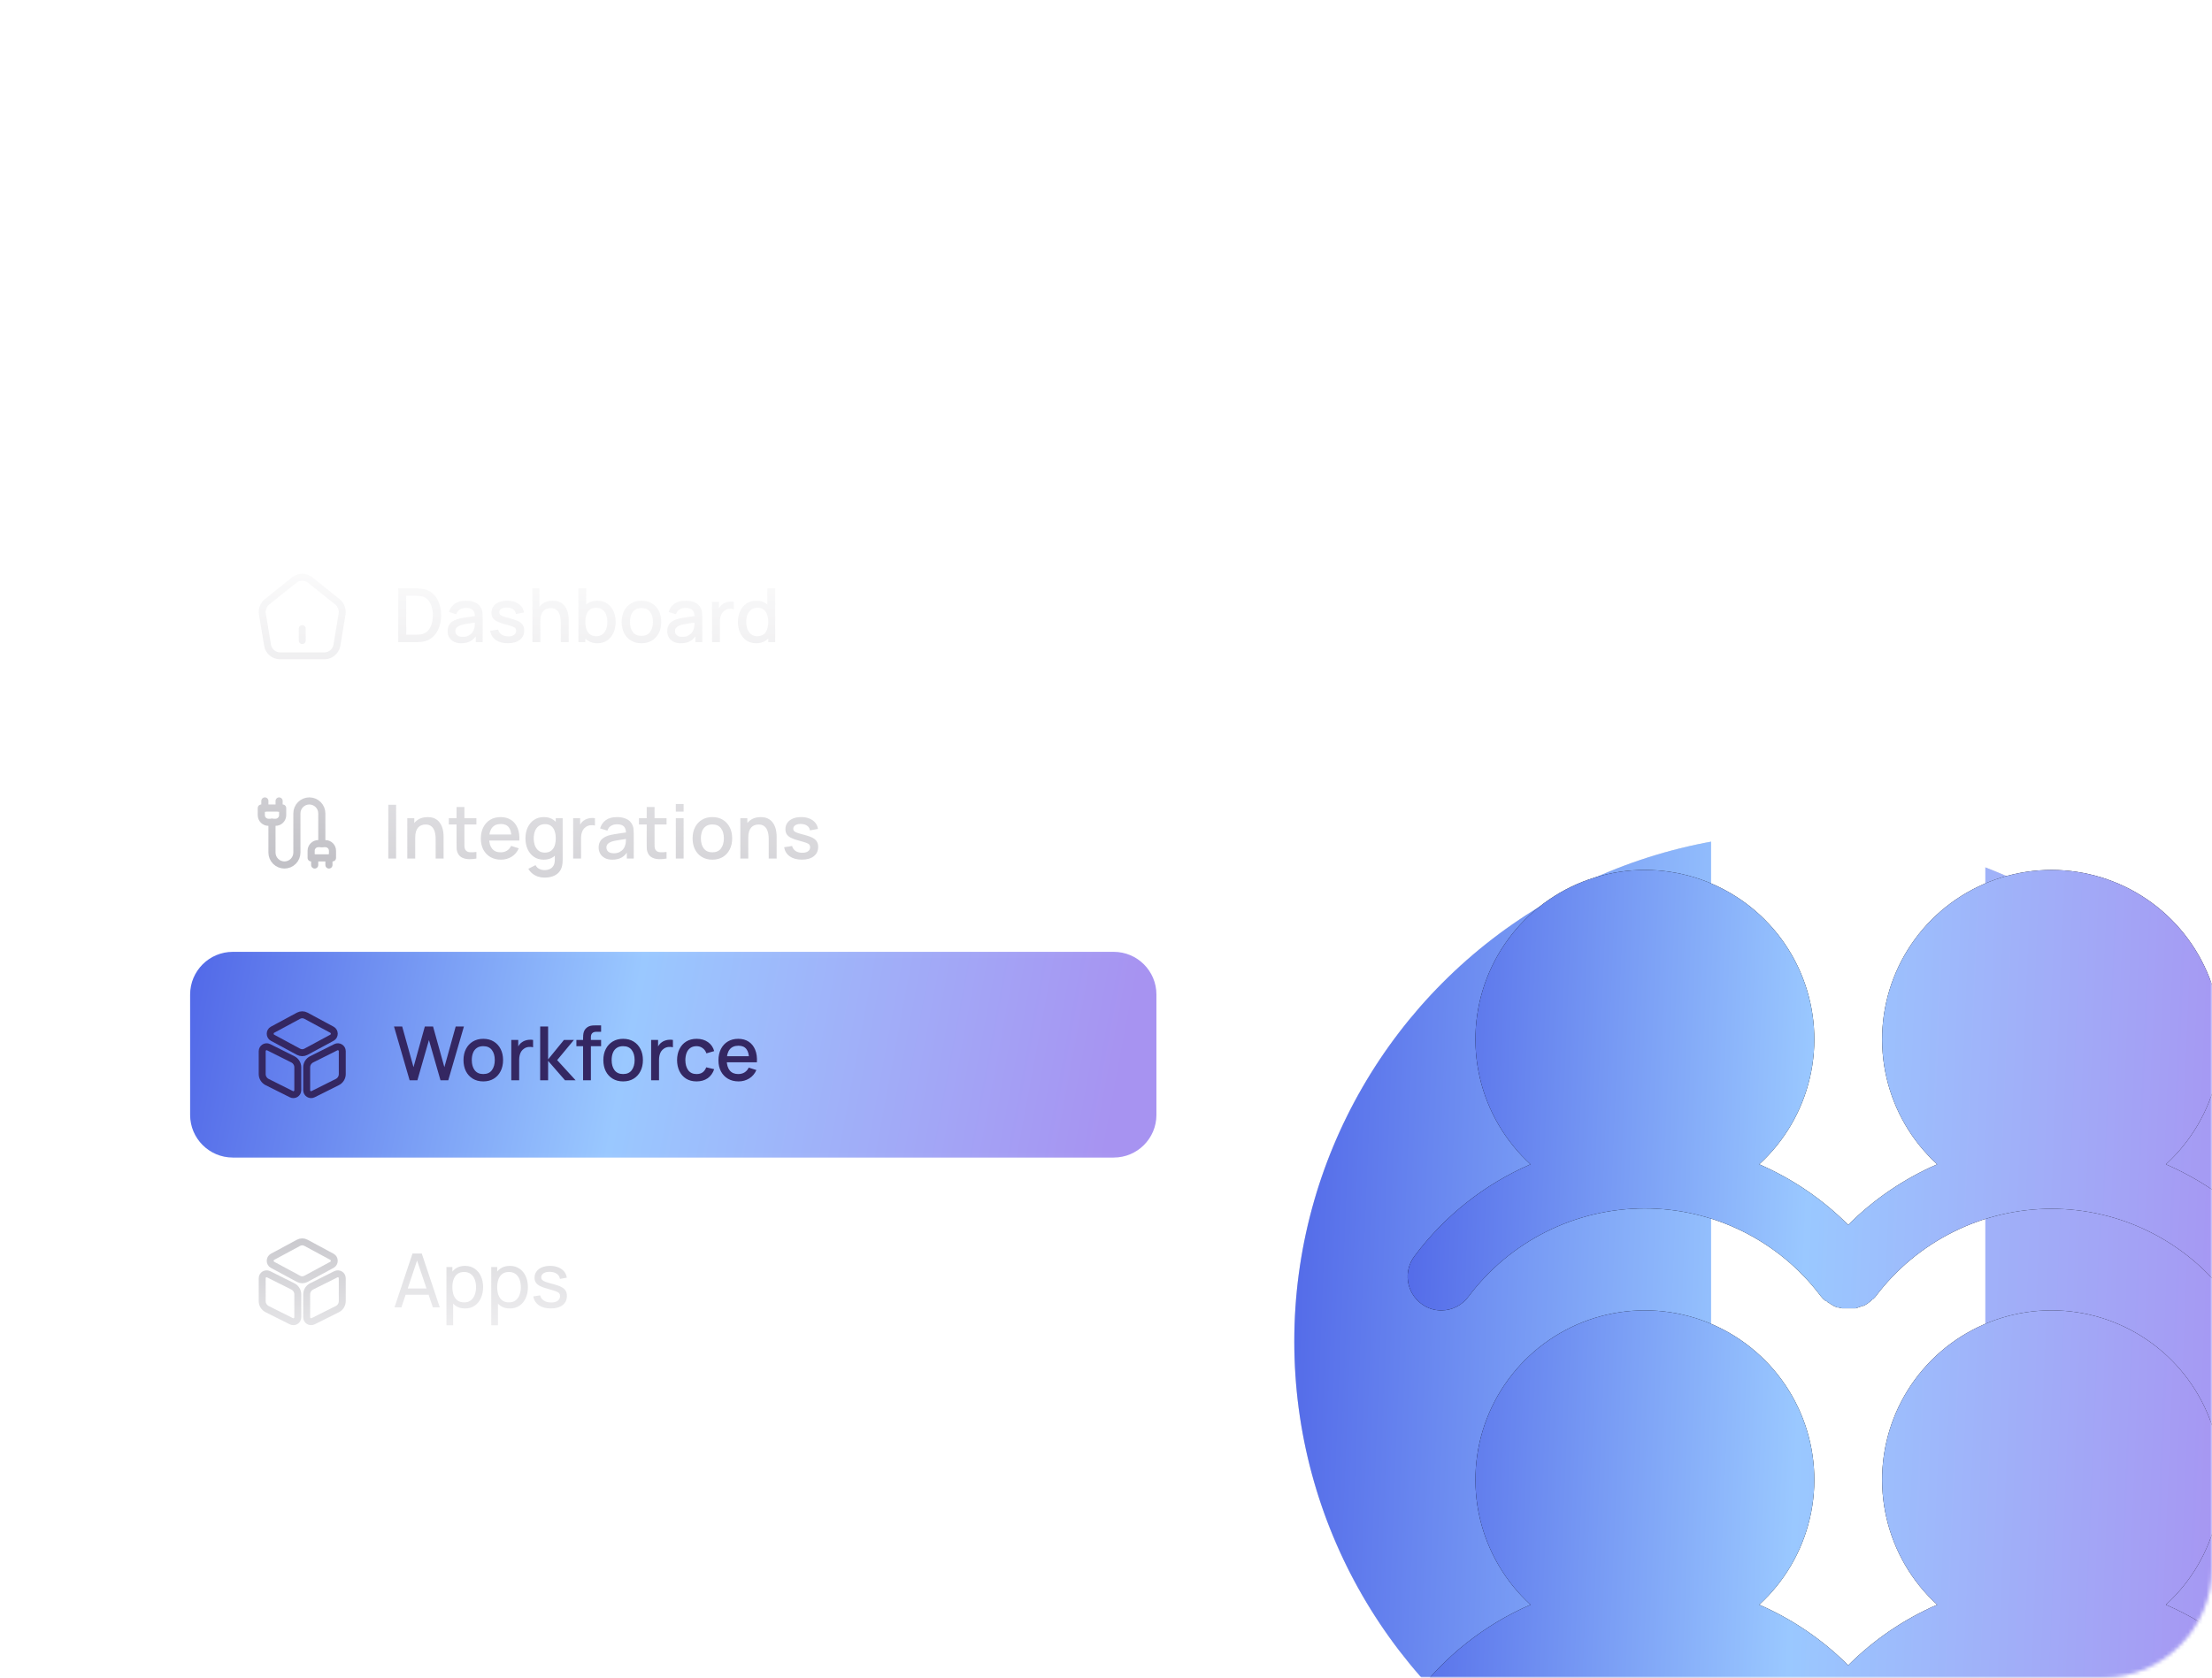 <svg width="605" height="459" viewBox="0 0 605 459" fill="none" xmlns="http://www.w3.org/2000/svg">
<mask id="mask0_1206_2245" style="mask-type:alpha" maskUnits="userSpaceOnUse" x="0" y="0" width="605" height="459">
<rect width="605" height="459" rx="30" fill="#D9D9D9"/>
<rect x="1" y="1" width="603" height="457" rx="29" stroke="#7B5EEA" stroke-opacity="0.14" stroke-width="2"/>
</mask>
<g mask="url(#mask0_1206_2245)">
<g filter="url(#filter0_f_1206_2245)">
<circle cx="493" cy="367" r="139" fill="#D9D9D9"/>
<circle cx="493" cy="367" r="139" fill="url(#paint0_linear_1206_2245)"/>
</g>
<mask id="mask1_1206_2245" style="mask-type:alpha" maskUnits="userSpaceOnUse" x="43" y="153" width="292" height="234">
<rect x="43" y="153" width="292" height="234" fill="url(#paint1_linear_1206_2245)"/>
</mask>
<g mask="url(#mask1_1206_2245)">
<path d="M82.664 175.252V171.967" stroke="#CAC9CE" stroke-width="1.898" stroke-linecap="round" stroke-linejoin="round"/>
<path d="M80.551 158.628L72.962 164.706C72.108 165.385 71.56 166.82 71.746 167.893L73.203 176.611C73.466 178.166 74.955 179.425 76.532 179.425H88.797C90.364 179.425 91.864 178.155 92.127 176.611L93.583 167.893C93.758 166.82 93.211 165.385 92.368 164.706L84.778 158.639C83.607 157.698 81.712 157.698 80.551 158.628Z" stroke="#CAC9CE" stroke-width="1.898" stroke-linecap="round" stroke-linejoin="round"/>
<path d="M108.918 175.682V160.963H113.528C113.664 160.963 113.916 160.966 114.284 160.973C114.659 160.98 115.017 161.007 115.358 161.055C116.509 161.198 117.477 161.61 118.26 162.292C119.051 162.973 119.647 163.839 120.049 164.888C120.451 165.931 120.652 167.075 120.652 168.322C120.652 169.576 120.451 170.728 120.049 171.777C119.647 172.82 119.051 173.682 118.26 174.363C117.477 175.038 116.509 175.447 115.358 175.59C115.017 175.637 114.659 175.665 114.284 175.671C113.916 175.678 113.664 175.682 113.528 175.682H108.918ZM111.106 173.648H113.528C113.76 173.648 114.036 173.641 114.356 173.627C114.676 173.614 114.959 173.586 115.204 173.545C115.954 173.402 116.56 173.079 117.024 172.574C117.494 172.063 117.838 171.436 118.056 170.694C118.274 169.951 118.383 169.16 118.383 168.322C118.383 167.457 118.271 166.656 118.046 165.92C117.821 165.178 117.473 164.558 117.003 164.06C116.54 163.556 115.94 163.236 115.204 163.099C114.959 163.052 114.673 163.024 114.346 163.018C114.025 163.004 113.753 162.997 113.528 162.997H111.106V173.648ZM126.15 175.988C125.332 175.988 124.647 175.838 124.095 175.539C123.543 175.232 123.124 174.83 122.838 174.332C122.559 173.828 122.419 173.276 122.419 172.677C122.419 172.118 122.518 171.627 122.716 171.205C122.913 170.782 123.206 170.425 123.595 170.132C123.983 169.832 124.46 169.59 125.026 169.406C125.516 169.263 126.071 169.137 126.692 169.028C127.312 168.919 127.962 168.816 128.644 168.721C129.332 168.626 130.013 168.53 130.688 168.435L129.911 168.864C129.925 167.999 129.741 167.358 129.359 166.942C128.985 166.52 128.337 166.309 127.417 166.309C126.838 166.309 126.307 166.445 125.823 166.718C125.339 166.983 125.002 167.426 124.811 168.046L122.818 167.433C123.09 166.486 123.608 165.733 124.371 165.174C125.141 164.615 126.163 164.336 127.438 164.336C128.426 164.336 129.284 164.506 130.013 164.847C130.749 165.181 131.288 165.713 131.628 166.442C131.806 166.803 131.915 167.184 131.956 167.586C131.996 167.988 132.017 168.421 132.017 168.885V175.682H130.126V173.157L130.494 173.484C130.037 174.329 129.455 174.959 128.746 175.375C128.044 175.784 127.179 175.988 126.15 175.988ZM126.528 174.24C127.134 174.24 127.656 174.135 128.092 173.924C128.528 173.706 128.879 173.43 129.145 173.096C129.41 172.762 129.584 172.414 129.666 172.053C129.782 171.726 129.847 171.358 129.86 170.949C129.881 170.54 129.891 170.213 129.891 169.968L130.586 170.223C129.911 170.326 129.298 170.418 128.746 170.499C128.194 170.581 127.693 170.663 127.244 170.745C126.801 170.82 126.405 170.912 126.058 171.021C125.765 171.123 125.503 171.246 125.271 171.389C125.046 171.532 124.865 171.706 124.729 171.91C124.6 172.114 124.535 172.363 124.535 172.656C124.535 172.942 124.606 173.208 124.75 173.453C124.893 173.692 125.111 173.883 125.404 174.026C125.697 174.169 126.071 174.24 126.528 174.24ZM138.892 175.978C137.55 175.978 136.456 175.682 135.611 175.089C134.766 174.496 134.249 173.661 134.058 172.585L136.245 172.247C136.381 172.82 136.695 173.273 137.185 173.607C137.683 173.934 138.3 174.097 139.035 174.097C139.703 174.097 140.225 173.961 140.599 173.688C140.981 173.416 141.172 173.041 141.172 172.564C141.172 172.285 141.104 172.06 140.967 171.89C140.838 171.712 140.562 171.545 140.139 171.389C139.717 171.232 139.073 171.038 138.208 170.806C137.26 170.561 136.507 170.298 135.949 170.019C135.397 169.733 135.001 169.402 134.763 169.028C134.531 168.646 134.415 168.186 134.415 167.648C134.415 166.98 134.593 166.397 134.947 165.9C135.301 165.402 135.799 165.017 136.439 164.745C137.087 164.472 137.843 164.336 138.708 164.336C139.553 164.336 140.306 164.469 140.967 164.735C141.628 165 142.163 165.379 142.572 165.869C142.981 166.353 143.226 166.922 143.308 167.576L141.121 167.975C141.046 167.443 140.797 167.024 140.374 166.718C139.952 166.411 139.403 166.244 138.729 166.217C138.081 166.19 137.557 166.299 137.155 166.544C136.753 166.782 136.552 167.113 136.552 167.535C136.552 167.781 136.627 167.988 136.777 168.159C136.933 168.329 137.233 168.493 137.676 168.649C138.119 168.806 138.773 168.994 139.639 169.212C140.565 169.45 141.301 169.716 141.846 170.009C142.391 170.295 142.78 170.639 143.012 171.041C143.25 171.436 143.369 171.917 143.369 172.482C143.369 173.573 142.971 174.428 142.173 175.048C141.383 175.668 140.289 175.978 138.892 175.978ZM153.379 175.682V170.254C153.379 169.825 153.341 169.385 153.266 168.936C153.198 168.479 153.062 168.057 152.857 167.668C152.66 167.28 152.377 166.966 152.009 166.728C151.648 166.489 151.174 166.37 150.588 166.37C150.207 166.37 149.845 166.435 149.505 166.564C149.164 166.687 148.864 166.888 148.605 167.167C148.353 167.447 148.152 167.815 148.002 168.271C147.859 168.728 147.788 169.283 147.788 169.937L146.459 169.436C146.459 168.435 146.646 167.552 147.021 166.789C147.396 166.019 147.934 165.42 148.636 164.99C149.338 164.561 150.186 164.346 151.181 164.346C151.944 164.346 152.585 164.469 153.103 164.714C153.62 164.96 154.04 165.283 154.36 165.685C154.687 166.08 154.936 166.513 155.106 166.983C155.276 167.454 155.392 167.913 155.454 168.363C155.515 168.813 155.545 169.208 155.545 169.549V175.682H153.379ZM145.621 175.682V160.963H147.532V168.905H147.788V175.682H145.621ZM163.39 175.988C162.334 175.988 161.448 175.733 160.732 175.222C160.017 174.704 159.475 174.005 159.107 173.126C158.739 172.247 158.555 171.256 158.555 170.152C158.555 169.048 158.736 168.057 159.097 167.178C159.465 166.299 160.003 165.607 160.712 165.103C161.428 164.592 162.307 164.336 163.349 164.336C164.385 164.336 165.278 164.592 166.027 165.103C166.783 165.607 167.366 166.299 167.775 167.178C168.184 168.05 168.388 169.041 168.388 170.152C168.388 171.256 168.184 172.251 167.775 173.137C167.373 174.016 166.797 174.711 166.048 175.222C165.305 175.733 164.419 175.988 163.39 175.988ZM158.198 175.682V160.963H160.344V167.74H160.099V175.682H158.198ZM163.094 174.056C163.775 174.056 164.337 173.883 164.78 173.535C165.23 173.188 165.564 172.721 165.782 172.135C166.007 171.542 166.119 170.881 166.119 170.152C166.119 169.43 166.007 168.775 165.782 168.189C165.564 167.603 165.226 167.137 164.77 166.789C164.313 166.442 163.731 166.268 163.022 166.268C162.354 166.268 161.802 166.431 161.366 166.758C160.937 167.086 160.617 167.542 160.405 168.128C160.201 168.714 160.099 169.389 160.099 170.152C160.099 170.915 160.201 171.59 160.405 172.176C160.61 172.762 160.933 173.222 161.376 173.556C161.819 173.89 162.392 174.056 163.094 174.056ZM175.439 175.988C174.335 175.988 173.377 175.74 172.567 175.242C171.756 174.745 171.129 174.06 170.686 173.188C170.25 172.309 170.032 171.297 170.032 170.152C170.032 169 170.257 167.988 170.706 167.116C171.156 166.237 171.786 165.556 172.597 165.072C173.408 164.581 174.355 164.336 175.439 164.336C176.543 164.336 177.5 164.585 178.311 165.082C179.122 165.58 179.749 166.264 180.192 167.137C180.635 168.009 180.856 169.014 180.856 170.152C180.856 171.304 180.631 172.319 180.181 173.198C179.738 174.07 179.112 174.755 178.301 175.252C177.49 175.743 176.536 175.988 175.439 175.988ZM175.439 173.975C176.495 173.975 177.282 173.62 177.8 172.912C178.325 172.196 178.587 171.276 178.587 170.152C178.587 169 178.321 168.08 177.79 167.392C177.265 166.697 176.481 166.35 175.439 166.35C174.723 166.35 174.134 166.513 173.67 166.84C173.207 167.161 172.863 167.607 172.638 168.179C172.413 168.745 172.301 169.402 172.301 170.152C172.301 171.31 172.567 172.237 173.098 172.932C173.63 173.627 174.41 173.975 175.439 173.975ZM186.22 175.988C185.402 175.988 184.717 175.838 184.165 175.539C183.613 175.232 183.194 174.83 182.908 174.332C182.629 173.828 182.489 173.276 182.489 172.677C182.489 172.118 182.588 171.627 182.785 171.205C182.983 170.782 183.276 170.425 183.664 170.132C184.053 169.832 184.53 169.59 185.095 169.406C185.586 169.263 186.141 169.137 186.761 169.028C187.381 168.919 188.032 168.816 188.714 168.721C189.402 168.626 190.083 168.53 190.758 168.435L189.981 168.864C189.995 167.999 189.811 167.358 189.429 166.942C189.054 166.52 188.407 166.309 187.487 166.309C186.908 166.309 186.376 166.445 185.893 166.718C185.409 166.983 185.071 167.426 184.881 168.046L182.887 167.433C183.16 166.486 183.678 165.733 184.441 165.174C185.211 164.615 186.233 164.336 187.507 164.336C188.496 164.336 189.354 164.506 190.083 164.847C190.819 165.181 191.357 165.713 191.698 166.442C191.875 166.803 191.984 167.184 192.025 167.586C192.066 167.988 192.087 168.421 192.087 168.885V175.682H190.196V173.157L190.564 173.484C190.107 174.329 189.524 174.959 188.816 175.375C188.114 175.784 187.249 175.988 186.22 175.988ZM186.598 174.24C187.204 174.24 187.726 174.135 188.162 173.924C188.598 173.706 188.949 173.43 189.214 173.096C189.48 172.762 189.654 172.414 189.736 172.053C189.852 171.726 189.916 171.358 189.93 170.949C189.95 170.54 189.961 170.213 189.961 169.968L190.656 170.223C189.981 170.326 189.368 170.418 188.816 170.499C188.264 170.581 187.763 170.663 187.313 170.745C186.87 170.82 186.475 170.912 186.128 171.021C185.835 171.123 185.572 171.246 185.341 171.389C185.116 171.532 184.935 171.706 184.799 171.91C184.669 172.114 184.605 172.363 184.605 172.656C184.605 172.942 184.676 173.208 184.819 173.453C184.962 173.692 185.18 173.883 185.473 174.026C185.766 174.169 186.141 174.24 186.598 174.24ZM194.741 175.682V164.643H196.642V167.321L196.376 166.973C196.512 166.619 196.69 166.295 196.908 166.002C197.126 165.702 197.378 165.457 197.664 165.266C197.943 165.062 198.253 164.905 198.594 164.796C198.942 164.68 199.296 164.612 199.657 164.592C200.018 164.564 200.366 164.581 200.7 164.643V166.646C200.339 166.551 199.937 166.523 199.494 166.564C199.058 166.605 198.655 166.745 198.288 166.983C197.94 167.208 197.664 167.481 197.46 167.801C197.262 168.121 197.119 168.479 197.03 168.874C196.942 169.263 196.897 169.675 196.897 170.111V175.682H194.741ZM206.832 175.988C205.803 175.988 204.913 175.733 204.164 175.222C203.421 174.711 202.845 174.016 202.436 173.137C202.034 172.251 201.833 171.256 201.833 170.152C201.833 169.041 202.038 168.05 202.447 167.178C202.855 166.299 203.435 165.607 204.184 165.103C204.941 164.592 205.837 164.336 206.872 164.336C207.915 164.336 208.791 164.592 209.499 165.103C210.215 165.607 210.753 166.299 211.114 167.178C211.482 168.057 211.666 169.048 211.666 170.152C211.666 171.256 211.482 172.247 211.114 173.126C210.746 174.005 210.205 174.704 209.489 175.222C208.774 175.733 207.888 175.988 206.832 175.988ZM207.128 174.056C207.83 174.056 208.402 173.89 208.845 173.556C209.288 173.222 209.612 172.762 209.816 172.176C210.021 171.59 210.123 170.915 210.123 170.152C210.123 169.389 210.017 168.714 209.806 168.128C209.601 167.542 209.281 167.086 208.845 166.758C208.416 166.431 207.867 166.268 207.199 166.268C206.491 166.268 205.908 166.442 205.452 166.789C204.995 167.137 204.654 167.603 204.43 168.189C204.211 168.775 204.102 169.43 204.102 170.152C204.102 170.881 204.211 171.542 204.43 172.135C204.654 172.721 204.988 173.188 205.431 173.535C205.881 173.883 206.447 174.056 207.128 174.056ZM210.123 175.682V167.74H209.877V160.963H212.024V175.682H210.123Z" fill="#CAC9CE"/>
<path d="M73.416 224.963C72.899 224.963 72.404 224.758 72.039 224.393C71.674 224.028 71.469 223.533 71.469 223.016V221.069H77.309V223.016C77.309 223.533 77.104 224.028 76.739 224.393C76.374 224.758 75.879 224.963 75.363 224.963H73.416Z" stroke="#B0AFB6" stroke-width="1.947" stroke-linecap="round" stroke-linejoin="round"/>
<path d="M72.442 221.07V219.123" stroke="#B0AFB6" stroke-width="1.947" stroke-linecap="round" stroke-linejoin="round"/>
<path d="M76.337 221.07V219.123" stroke="#B0AFB6" stroke-width="1.947" stroke-linecap="round" stroke-linejoin="round"/>
<path d="M88.017 230.804V222.53C88.017 221.627 87.658 220.76 87.019 220.121C86.38 219.482 85.513 219.123 84.61 219.123C83.706 219.123 82.84 219.482 82.201 220.121C81.562 220.76 81.203 221.627 81.203 222.53V233.238C81.203 234.142 80.844 235.008 80.205 235.647C79.566 236.286 78.699 236.645 77.796 236.645C76.892 236.645 76.025 236.286 75.387 235.647C74.748 235.008 74.389 234.142 74.389 233.238V224.964" stroke="#B0AFB6" stroke-width="1.947" stroke-linecap="round" stroke-linejoin="round"/>
<path d="M86.07 236.646V234.699" stroke="#B0AFB6" stroke-width="1.947" stroke-linecap="round" stroke-linejoin="round"/>
<path d="M89.965 236.646V234.699" stroke="#B0AFB6" stroke-width="1.947" stroke-linecap="round" stroke-linejoin="round"/>
<path d="M90.938 234.698H85.098V232.752C85.098 232.235 85.303 231.74 85.668 231.375C86.033 231.01 86.528 230.805 87.045 230.805H88.992C89.508 230.805 90.003 231.01 90.368 231.375C90.733 231.74 90.938 232.235 90.938 232.752V234.698Z" stroke="#B0AFB6" stroke-width="1.947" stroke-linecap="round" stroke-linejoin="round"/>
<path d="M106.202 234.885V220.166H108.338V234.885H106.202ZM119.155 234.885V229.457C119.155 229.028 119.118 228.588 119.043 228.139C118.975 227.682 118.838 227.26 118.634 226.871C118.436 226.483 118.153 226.169 117.786 225.931C117.424 225.692 116.951 225.573 116.365 225.573C115.983 225.573 115.622 225.638 115.281 225.767C114.941 225.89 114.641 226.091 114.382 226.37C114.13 226.65 113.929 227.018 113.779 227.474C113.636 227.931 113.564 228.486 113.564 229.14L112.235 228.64C112.235 227.638 112.423 226.755 112.798 225.992C113.172 225.222 113.711 224.623 114.412 224.193C115.114 223.764 115.963 223.549 116.958 223.549C117.721 223.549 118.361 223.672 118.879 223.917C119.397 224.163 119.816 224.486 120.136 224.888C120.463 225.284 120.712 225.716 120.883 226.186C121.053 226.657 121.169 227.117 121.23 227.566C121.291 228.016 121.322 228.411 121.322 228.752V234.885H119.155ZM111.397 234.885V223.846H113.309V227.035H113.564V234.885H111.397ZM130.301 234.885C129.606 235.021 128.925 235.079 128.257 235.059C127.589 235.038 126.993 234.909 126.468 234.67C125.943 234.432 125.548 234.057 125.282 233.546C125.044 233.089 124.914 232.626 124.894 232.156C124.88 231.679 124.874 231.14 124.874 230.541V220.779H127.02V230.439C127.02 230.881 127.023 231.266 127.03 231.594C127.044 231.921 127.115 232.197 127.245 232.421C127.49 232.844 127.879 233.086 128.41 233.147C128.948 233.202 129.579 233.178 130.301 233.076V234.885ZM122.758 225.563V223.846H130.301V225.563H122.758ZM137.025 235.191C135.928 235.191 134.964 234.953 134.133 234.476C133.308 233.992 132.664 233.321 132.201 232.462C131.744 231.597 131.516 230.595 131.516 229.457C131.516 228.251 131.741 227.205 132.191 226.319C132.647 225.434 133.281 224.749 134.092 224.265C134.903 223.781 135.847 223.539 136.923 223.539C138.048 223.539 139.005 223.802 139.795 224.326C140.586 224.844 141.175 225.583 141.564 226.544C141.959 227.505 142.116 228.646 142.034 229.968H139.898V229.192C139.884 227.91 139.639 226.963 139.162 226.35C138.691 225.737 137.973 225.43 137.005 225.43C135.935 225.43 135.131 225.767 134.593 226.442C134.054 227.117 133.785 228.091 133.785 229.365C133.785 230.578 134.054 231.519 134.593 232.186C135.131 232.847 135.908 233.178 136.923 233.178C137.591 233.178 138.167 233.028 138.651 232.728C139.141 232.421 139.523 231.985 139.795 231.42L141.891 232.084C141.461 233.072 140.811 233.839 139.938 234.384C139.066 234.922 138.095 235.191 137.025 235.191ZM133.09 229.968V228.302H140.971V229.968H133.09ZM148.875 240.098C148.283 240.098 147.707 240.006 147.148 239.822C146.596 239.638 146.092 239.365 145.635 239.004C145.179 238.65 144.801 238.21 144.501 237.685L146.473 236.684C146.712 237.154 147.053 237.498 147.496 237.716C147.939 237.934 148.405 238.043 148.896 238.043C149.502 238.043 150.02 237.934 150.45 237.716C150.879 237.505 151.203 237.185 151.421 236.755C151.645 236.326 151.754 235.794 151.748 235.161V232.074H152.003V223.846H153.894V235.181C153.894 235.474 153.884 235.754 153.863 236.019C153.843 236.285 153.806 236.551 153.751 236.817C153.594 237.559 153.294 238.173 152.852 238.656C152.415 239.14 151.857 239.501 151.175 239.74C150.501 239.978 149.734 240.098 148.875 240.098ZM148.712 235.191C147.683 235.191 146.794 234.936 146.044 234.425C145.301 233.914 144.726 233.219 144.317 232.34C143.915 231.454 143.714 230.459 143.714 229.355C143.714 228.244 143.918 227.253 144.327 226.381C144.736 225.502 145.315 224.81 146.065 224.306C146.821 223.795 147.717 223.539 148.753 223.539C149.795 223.539 150.671 223.795 151.38 224.306C152.095 224.81 152.633 225.502 152.995 226.381C153.363 227.26 153.547 228.251 153.547 229.355C153.547 230.459 153.363 231.45 152.995 232.329C152.627 233.208 152.085 233.907 151.369 234.425C150.654 234.936 149.768 235.191 148.712 235.191ZM149.008 233.26C149.71 233.26 150.283 233.093 150.726 232.759C151.168 232.425 151.492 231.965 151.697 231.379C151.901 230.793 152.003 230.118 152.003 229.355C152.003 228.592 151.898 227.917 151.686 227.331C151.482 226.745 151.162 226.289 150.726 225.962C150.296 225.635 149.748 225.471 149.08 225.471C148.371 225.471 147.789 225.645 147.332 225.992C146.876 226.34 146.535 226.807 146.31 227.393C146.092 227.979 145.983 228.633 145.983 229.355C145.983 230.084 146.092 230.745 146.31 231.338C146.535 231.924 146.869 232.391 147.312 232.738C147.761 233.086 148.327 233.26 149.008 233.26ZM156.764 234.885V223.846H158.665V226.524L158.4 226.176C158.536 225.822 158.713 225.498 158.931 225.205C159.149 224.905 159.401 224.66 159.687 224.469C159.967 224.265 160.277 224.108 160.618 223.999C160.965 223.883 161.319 223.815 161.681 223.795C162.042 223.767 162.389 223.784 162.723 223.846V225.849C162.362 225.754 161.96 225.727 161.517 225.767C161.081 225.808 160.679 225.948 160.311 226.186C159.963 226.411 159.687 226.684 159.483 227.004C159.285 227.324 159.142 227.682 159.054 228.077C158.965 228.466 158.921 228.878 158.921 229.314V234.885H156.764ZM167.468 235.191C166.65 235.191 165.965 235.041 165.413 234.742C164.861 234.435 164.442 234.033 164.156 233.536C163.877 233.031 163.737 232.479 163.737 231.88C163.737 231.321 163.836 230.83 164.033 230.408C164.231 229.985 164.524 229.628 164.912 229.335C165.301 229.035 165.778 228.793 166.343 228.609C166.834 228.466 167.389 228.34 168.009 228.231C168.63 228.122 169.28 228.019 169.962 227.924C170.65 227.829 171.331 227.733 172.006 227.638L171.229 228.067C171.243 227.202 171.059 226.561 170.677 226.146C170.302 225.723 169.655 225.512 168.735 225.512C168.156 225.512 167.624 225.648 167.141 225.921C166.657 226.186 166.32 226.629 166.129 227.249L164.136 226.636C164.408 225.689 164.926 224.936 165.689 224.377C166.459 223.819 167.481 223.539 168.756 223.539C169.744 223.539 170.602 223.71 171.331 224.05C172.067 224.384 172.606 224.916 172.946 225.645C173.124 226.006 173.233 226.388 173.273 226.79C173.314 227.192 173.335 227.624 173.335 228.088V234.885H171.444V232.36L171.812 232.687C171.355 233.532 170.773 234.162 170.064 234.578C169.362 234.987 168.497 235.191 167.468 235.191ZM167.846 233.444C168.452 233.444 168.974 233.338 169.41 233.127C169.846 232.909 170.197 232.633 170.463 232.299C170.728 231.965 170.902 231.617 170.984 231.256C171.1 230.929 171.164 230.561 171.178 230.152C171.199 229.743 171.209 229.416 171.209 229.171L171.904 229.427C171.229 229.529 170.616 229.621 170.064 229.703C169.512 229.784 169.011 229.866 168.561 229.948C168.119 230.023 167.723 230.115 167.376 230.224C167.083 230.326 166.82 230.449 166.589 230.592C166.364 230.735 166.183 230.909 166.047 231.113C165.918 231.318 165.853 231.566 165.853 231.859C165.853 232.145 165.924 232.411 166.067 232.657C166.211 232.895 166.429 233.086 166.722 233.229C167.015 233.372 167.389 233.444 167.846 233.444ZM182.306 234.885C181.611 235.021 180.929 235.079 180.261 235.059C179.594 235.038 178.997 234.909 178.473 234.67C177.948 234.432 177.553 234.057 177.287 233.546C177.049 233.089 176.919 232.626 176.899 232.156C176.885 231.679 176.878 231.14 176.878 230.541V220.779H179.025V230.439C179.025 230.881 179.028 231.266 179.035 231.594C179.048 231.921 179.12 232.197 179.249 232.421C179.495 232.844 179.883 233.086 180.415 233.147C180.953 233.202 181.583 233.178 182.306 233.076V234.885ZM174.762 225.563V223.846H182.306V225.563H174.762ZM184.837 222.037V219.962H186.974V222.037H184.837ZM184.837 234.885V223.846H186.974V234.885H184.837ZM194.837 235.191C193.733 235.191 192.776 234.943 191.965 234.445C191.154 233.948 190.527 233.263 190.084 232.391C189.648 231.512 189.43 230.5 189.43 229.355C189.43 228.203 189.655 227.192 190.104 226.319C190.554 225.44 191.184 224.759 191.995 224.275C192.806 223.784 193.753 223.539 194.837 223.539C195.941 223.539 196.898 223.788 197.709 224.285C198.52 224.783 199.147 225.468 199.59 226.34C200.033 227.212 200.254 228.217 200.254 229.355C200.254 230.507 200.029 231.522 199.58 232.401C199.137 233.273 198.51 233.958 197.699 234.455C196.888 234.946 195.934 235.191 194.837 235.191ZM194.837 233.178C195.893 233.178 196.68 232.823 197.198 232.115C197.723 231.399 197.985 230.479 197.985 229.355C197.985 228.203 197.719 227.284 197.188 226.595C196.663 225.9 195.879 225.553 194.837 225.553C194.121 225.553 193.532 225.716 193.069 226.043C192.605 226.364 192.261 226.81 192.036 227.382C191.811 227.948 191.699 228.606 191.699 229.355C191.699 230.513 191.965 231.44 192.496 232.135C193.028 232.83 193.808 233.178 194.837 233.178ZM210.248 234.885V229.457C210.248 229.028 210.21 228.588 210.136 228.139C210.067 227.682 209.931 227.26 209.727 226.871C209.529 226.483 209.246 226.169 208.878 225.931C208.517 225.692 208.044 225.573 207.458 225.573C207.076 225.573 206.715 225.638 206.374 225.767C206.033 225.89 205.734 226.091 205.475 226.37C205.223 226.65 205.021 227.018 204.872 227.474C204.728 227.931 204.657 228.486 204.657 229.14L203.328 228.64C203.328 227.638 203.516 226.755 203.89 225.992C204.265 225.222 204.803 224.623 205.505 224.193C206.207 223.764 207.056 223.549 208.05 223.549C208.814 223.549 209.454 223.672 209.972 223.917C210.49 224.163 210.909 224.486 211.229 224.888C211.556 225.284 211.805 225.716 211.975 226.186C212.146 226.657 212.262 227.117 212.323 227.566C212.384 228.016 212.415 228.411 212.415 228.752V234.885H210.248ZM202.49 234.885V223.846H204.401V227.035H204.657V234.885H202.49ZM219.299 235.181C217.956 235.181 216.862 234.885 216.018 234.292C215.173 233.699 214.655 232.864 214.464 231.788L216.651 231.45C216.788 232.023 217.101 232.476 217.592 232.81C218.089 233.137 218.706 233.3 219.442 233.3C220.109 233.3 220.631 233.164 221.005 232.892C221.387 232.619 221.578 232.244 221.578 231.767C221.578 231.488 221.51 231.263 221.373 231.093C221.244 230.916 220.968 230.749 220.546 230.592C220.123 230.435 219.479 230.241 218.614 230.009C217.667 229.764 216.914 229.502 216.355 229.222C215.803 228.936 215.408 228.606 215.169 228.231C214.937 227.849 214.822 227.389 214.822 226.851C214.822 226.183 214.999 225.6 215.353 225.103C215.707 224.606 216.205 224.221 216.845 223.948C217.493 223.675 218.249 223.539 219.115 223.539C219.96 223.539 220.712 223.672 221.373 223.938C222.034 224.204 222.569 224.582 222.978 225.072C223.387 225.556 223.632 226.125 223.714 226.779L221.527 227.178C221.452 226.646 221.203 226.227 220.781 225.921C220.358 225.614 219.81 225.447 219.135 225.42C218.488 225.393 217.963 225.502 217.561 225.747C217.159 225.985 216.958 226.316 216.958 226.738C216.958 226.984 217.033 227.192 217.183 227.362C217.339 227.532 217.639 227.696 218.082 227.853C218.525 228.009 219.179 228.197 220.045 228.415C220.971 228.653 221.707 228.919 222.252 229.212C222.798 229.498 223.186 229.842 223.418 230.244C223.656 230.64 223.775 231.12 223.775 231.686C223.775 232.776 223.377 233.631 222.58 234.251C221.789 234.871 220.695 235.181 219.299 235.181Z" fill="#CAC9CE"/>
<g filter="url(#filter1_d_1206_2245)">
<path d="M52 272.089C52 265.637 57.23 260.407 63.681 260.407H304.611C311.062 260.407 316.292 265.637 316.292 272.089V305.009C316.292 311.46 311.062 316.69 304.611 316.69H63.681C57.23 316.69 52 311.46 52 305.009V272.089Z" fill="white"/>
<path d="M52 272.089C52 265.637 57.23 260.407 63.681 260.407H304.611C311.062 260.407 316.292 265.637 316.292 272.089V305.009C316.292 311.46 311.062 316.69 304.611 316.69H63.681C57.23 316.69 52 311.46 52 305.009V272.089Z" fill="url(#paint2_linear_1206_2245)"/>
<path d="M83.672 277.882L90.801 281.725C91.633 282.174 91.633 283.456 90.801 283.905L83.672 287.749C83.037 288.088 82.292 288.088 81.657 287.749L74.528 283.905C73.695 283.456 73.695 282.174 74.528 281.725L81.657 277.882C82.292 277.542 83.037 277.542 83.672 277.882Z" stroke="#342762" stroke-width="1.898" stroke-linecap="round" stroke-linejoin="round"/>
<path d="M73.476 286.501L80.102 289.82C80.923 290.236 81.449 291.079 81.449 291.999V298.263C81.449 299.172 80.496 299.753 79.686 299.347L73.06 296.029C72.239 295.613 71.713 294.77 71.713 293.85V287.586C71.713 286.677 72.666 286.096 73.476 286.501Z" stroke="#342762" stroke-width="1.898" stroke-linecap="round" stroke-linejoin="round"/>
<path d="M91.852 286.501L85.226 289.82C84.405 290.236 83.879 291.079 83.879 291.999V298.263C83.879 299.172 84.832 299.753 85.642 299.347L92.268 296.029C93.089 295.613 93.615 294.77 93.615 293.85V287.586C93.615 286.677 92.662 286.096 91.852 286.501Z" stroke="#342762" stroke-width="1.898" stroke-linecap="round" stroke-linejoin="round"/>
<path d="M112.035 295.549L107.762 280.83H110.001L113.098 291.961L116.195 280.84L118.443 280.83L121.541 291.961L124.638 280.83H126.886L122.604 295.549H120.478L117.319 284.541L114.161 295.549H112.035ZM132.177 295.855C131.073 295.855 130.116 295.607 129.305 295.109C128.494 294.612 127.867 293.927 127.424 293.055C126.988 292.176 126.77 291.164 126.77 290.019C126.77 288.868 126.995 287.856 127.445 286.983C127.894 286.104 128.525 285.423 129.336 284.939C130.147 284.449 131.094 284.203 132.177 284.203C133.281 284.203 134.238 284.452 135.049 284.949C135.86 285.447 136.487 286.132 136.93 287.004C137.373 287.876 137.594 288.881 137.594 290.019C137.594 291.171 137.37 292.186 136.92 293.065C136.477 293.937 135.85 294.622 135.039 295.12C134.228 295.61 133.274 295.855 132.177 295.855ZM132.177 293.842C133.233 293.842 134.02 293.488 134.538 292.779C135.063 292.063 135.325 291.143 135.325 290.019C135.325 288.868 135.06 287.948 134.528 287.259C134.003 286.564 133.22 286.217 132.177 286.217C131.462 286.217 130.872 286.38 130.409 286.707C129.946 287.028 129.601 287.474 129.377 288.046C129.152 288.612 129.039 289.27 129.039 290.019C129.039 291.178 129.305 292.104 129.837 292.799C130.368 293.494 131.148 293.842 132.177 293.842ZM139.841 295.549V284.51H141.742V287.188L141.476 286.84C141.612 286.486 141.789 286.162 142.007 285.869C142.225 285.569 142.478 285.324 142.764 285.133C143.043 284.929 143.353 284.772 143.694 284.663C144.041 284.547 144.396 284.479 144.757 284.459C145.118 284.432 145.466 284.449 145.8 284.51V286.513C145.438 286.418 145.036 286.391 144.593 286.431C144.157 286.472 143.755 286.612 143.387 286.851C143.04 287.075 142.764 287.348 142.559 287.668C142.362 287.989 142.219 288.346 142.13 288.741C142.042 289.13 141.997 289.542 141.997 289.978V295.549H139.841ZM147.736 295.549L147.746 280.83H149.913V289.825L154.247 284.51H156.966L152.386 290.029L157.436 295.549H154.533L149.913 290.234V295.549H147.736ZM159.478 295.549V284.121C159.478 283.842 159.488 283.546 159.509 283.232C159.529 282.912 159.587 282.599 159.683 282.292C159.785 281.978 159.952 281.692 160.184 281.433C160.463 281.127 160.77 280.909 161.103 280.779C161.437 280.65 161.768 280.575 162.095 280.554C162.429 280.534 162.735 280.524 163.015 280.524H164.405V282.282H163.117C162.613 282.282 162.235 282.408 161.982 282.66C161.737 282.905 161.614 283.256 161.614 283.713V295.549H159.478ZM157.649 286.227V284.51H164.405V286.227H157.649ZM170.427 295.855C169.323 295.855 168.366 295.607 167.555 295.109C166.744 294.612 166.117 293.927 165.674 293.055C165.238 292.176 165.02 291.164 165.02 290.019C165.02 288.868 165.245 287.856 165.695 286.983C166.144 286.104 166.775 285.423 167.585 284.939C168.396 284.449 169.344 284.203 170.427 284.203C171.531 284.203 172.488 284.452 173.299 284.949C174.11 285.447 174.737 286.132 175.18 287.004C175.623 287.876 175.844 288.881 175.844 290.019C175.844 291.171 175.619 292.186 175.17 293.065C174.727 293.937 174.1 294.622 173.289 295.12C172.478 295.61 171.524 295.855 170.427 295.855ZM170.427 293.842C171.483 293.842 172.27 293.488 172.788 292.779C173.313 292.063 173.575 291.143 173.575 290.019C173.575 288.868 173.309 287.948 172.778 287.259C172.253 286.564 171.47 286.217 170.427 286.217C169.711 286.217 169.122 286.38 168.659 286.707C168.195 287.028 167.851 287.474 167.626 288.046C167.401 288.612 167.289 289.27 167.289 290.019C167.289 291.178 167.555 292.104 168.086 292.799C168.618 293.494 169.398 293.842 170.427 293.842ZM178.09 295.549V284.51H179.991V287.188L179.726 286.84C179.862 286.486 180.039 286.162 180.257 285.869C180.475 285.569 180.727 285.324 181.014 285.133C181.293 284.929 181.603 284.772 181.944 284.663C182.291 284.547 182.646 284.479 183.007 284.459C183.368 284.432 183.715 284.449 184.049 284.51V286.513C183.688 286.418 183.286 286.391 182.843 286.431C182.407 286.472 182.005 286.612 181.637 286.851C181.29 287.075 181.014 287.348 180.809 287.668C180.612 287.989 180.468 288.346 180.38 288.741C180.291 289.13 180.247 289.542 180.247 289.978V295.549H178.09ZM190.518 295.855C189.387 295.855 188.426 295.603 187.636 295.099C186.846 294.595 186.239 293.903 185.817 293.024C185.401 292.145 185.19 291.147 185.183 290.029C185.19 288.891 185.408 287.886 185.837 287.014C186.266 286.135 186.88 285.447 187.677 284.949C188.474 284.452 189.432 284.203 190.549 284.203C191.755 284.203 192.784 284.503 193.636 285.103C194.494 285.702 195.06 286.523 195.333 287.566L193.207 288.179C192.995 287.559 192.648 287.079 192.164 286.738C191.687 286.391 191.138 286.217 190.518 286.217C189.817 286.217 189.241 286.384 188.791 286.718C188.341 287.045 188.007 287.494 187.789 288.067C187.571 288.639 187.459 289.293 187.452 290.029C187.459 291.167 187.718 292.087 188.229 292.789C188.747 293.491 189.51 293.842 190.518 293.842C191.207 293.842 191.762 293.685 192.184 293.372C192.614 293.051 192.941 292.595 193.166 292.002L195.333 292.513C194.971 293.59 194.375 294.418 193.544 294.997C192.713 295.569 191.704 295.855 190.518 295.855ZM202.011 295.855C200.914 295.855 199.95 295.617 199.119 295.14C198.294 294.656 197.65 293.985 197.187 293.126C196.73 292.261 196.502 291.259 196.502 290.121C196.502 288.915 196.727 287.869 197.177 286.983C197.633 286.098 198.267 285.413 199.078 284.929C199.889 284.445 200.833 284.203 201.909 284.203C203.034 284.203 203.991 284.466 204.781 284.99C205.572 285.508 206.161 286.248 206.55 287.208C206.945 288.169 207.102 289.31 207.02 290.632H204.884V289.856C204.87 288.575 204.625 287.627 204.148 287.014C203.677 286.401 202.959 286.094 201.991 286.094C200.921 286.094 200.117 286.431 199.579 287.106C199.04 287.781 198.771 288.755 198.771 290.029C198.771 291.242 199.04 292.183 199.579 292.85C200.117 293.511 200.894 293.842 201.909 293.842C202.577 293.842 203.153 293.692 203.637 293.392C204.127 293.086 204.509 292.649 204.781 292.084L206.877 292.748C206.447 293.736 205.797 294.503 204.924 295.048C204.052 295.586 203.081 295.855 202.011 295.855ZM198.076 290.632V288.966H205.957V290.632H198.076Z" fill="#342762"/>
</g>
<path d="M83.672 340.006L90.801 343.85C91.633 344.299 91.633 345.58 90.801 346.029L83.672 349.873C83.037 350.212 82.292 350.212 81.657 349.873L74.528 346.029C73.695 345.58 73.695 344.299 74.528 343.85L81.657 340.006C82.292 339.666 83.037 339.666 83.672 340.006Z" stroke="#B0AFB6" stroke-width="1.898" stroke-linecap="round" stroke-linejoin="round"/>
<path d="M73.476 348.625L80.102 351.944C80.923 352.36 81.449 353.203 81.449 354.123V360.387C81.449 361.296 80.496 361.877 79.686 361.471L73.06 358.153C72.239 357.737 71.713 356.894 71.713 355.974V349.71C71.713 348.801 72.666 348.22 73.476 348.625Z" stroke="#B0AFB6" stroke-width="1.898" stroke-linecap="round" stroke-linejoin="round"/>
<path d="M91.852 348.625L85.226 351.944C84.405 352.36 83.879 353.203 83.879 354.123V360.387C83.879 361.296 84.832 361.877 85.642 361.471L92.268 358.153C93.089 357.737 93.615 356.894 93.615 355.974V349.71C93.615 348.801 92.662 348.22 91.852 348.625Z" stroke="#B0AFB6" stroke-width="1.898" stroke-linecap="round" stroke-linejoin="round"/>
<path d="M107.896 357.673L112.823 342.954H115.358L120.284 357.673H118.393L113.784 344.017H114.356L109.787 357.673H107.896ZM110.267 354.228V352.521H117.913V354.228H110.267ZM127.184 357.979C126.148 357.979 125.276 357.724 124.567 357.213C123.858 356.695 123.32 355.997 122.952 355.118C122.591 354.232 122.41 353.24 122.41 352.143C122.41 351.032 122.591 350.038 122.952 349.159C123.32 348.28 123.858 347.588 124.567 347.084C125.283 346.579 126.158 346.327 127.194 346.327C128.216 346.327 129.095 346.583 129.831 347.094C130.574 347.598 131.143 348.29 131.538 349.169C131.933 350.048 132.131 351.039 132.131 352.143C132.131 353.247 131.933 354.239 131.538 355.118C131.143 355.997 130.574 356.695 129.831 357.213C129.095 357.724 128.213 357.979 127.184 357.979ZM122.104 362.579V346.634H123.729V354.76H123.933V362.579H122.104ZM126.959 356.313C127.688 356.313 128.291 356.129 128.768 355.761C129.245 355.394 129.603 354.896 129.841 354.269C130.08 353.635 130.199 352.927 130.199 352.143C130.199 351.366 130.08 350.664 129.841 350.038C129.61 349.411 129.248 348.913 128.758 348.545C128.274 348.177 127.657 347.993 126.908 347.993C126.192 347.993 125.6 348.171 125.129 348.525C124.659 348.872 124.308 349.36 124.077 349.986C123.845 350.607 123.729 351.325 123.729 352.143C123.729 352.947 123.841 353.666 124.066 354.3C124.298 354.927 124.652 355.421 125.129 355.782C125.606 356.136 126.216 356.313 126.959 356.313ZM139.441 357.979C138.406 357.979 137.533 357.724 136.825 357.213C136.116 356.695 135.578 355.997 135.21 355.118C134.849 354.232 134.668 353.24 134.668 352.143C134.668 351.032 134.849 350.038 135.21 349.159C135.578 348.28 136.116 347.588 136.825 347.084C137.54 346.579 138.416 346.327 139.452 346.327C140.474 346.327 141.353 346.583 142.089 347.094C142.831 347.598 143.4 348.29 143.796 349.169C144.191 350.048 144.388 351.039 144.388 352.143C144.388 353.247 144.191 354.239 143.796 355.118C143.4 355.997 142.831 356.695 142.089 357.213C141.353 357.724 140.47 357.979 139.441 357.979ZM134.361 362.579V346.634H135.987V354.76H136.191V362.579H134.361ZM139.216 356.313C139.946 356.313 140.549 356.129 141.026 355.761C141.503 355.394 141.86 354.896 142.099 354.269C142.337 353.635 142.457 352.927 142.457 352.143C142.457 351.366 142.337 350.664 142.099 350.038C141.867 349.411 141.506 348.913 141.015 348.545C140.532 348.177 139.915 347.993 139.165 347.993C138.45 347.993 137.857 348.171 137.387 348.525C136.917 348.872 136.566 349.36 136.334 349.986C136.102 350.607 135.987 351.325 135.987 352.143C135.987 352.947 136.099 353.666 136.324 354.3C136.555 354.927 136.91 355.421 137.387 355.782C137.864 356.136 138.474 356.313 139.216 356.313ZM150.64 357.969C149.324 357.969 148.244 357.683 147.399 357.111C146.561 356.531 146.047 355.724 145.856 354.688L147.716 354.392C147.866 354.991 148.21 355.468 148.749 355.823C149.287 356.17 149.955 356.344 150.752 356.344C151.508 356.344 152.101 356.187 152.531 355.874C152.96 355.56 153.174 355.135 153.174 354.596C153.174 354.283 153.103 354.031 152.96 353.84C152.817 353.642 152.52 353.458 152.071 353.288C151.628 353.118 150.956 352.913 150.057 352.675C149.083 352.416 148.316 352.147 147.757 351.867C147.198 351.588 146.8 351.264 146.561 350.896C146.323 350.528 146.204 350.082 146.204 349.557C146.204 348.91 146.381 348.344 146.735 347.86C147.089 347.37 147.583 346.992 148.217 346.726C148.858 346.46 149.6 346.327 150.445 346.327C151.284 346.327 152.033 346.46 152.694 346.726C153.355 346.992 153.887 347.37 154.289 347.86C154.697 348.344 154.939 348.91 155.014 349.557L153.154 349.894C153.065 349.302 152.779 348.835 152.295 348.494C151.818 348.153 151.202 347.973 150.445 347.952C149.73 347.925 149.147 348.051 148.698 348.331C148.255 348.61 148.033 348.988 148.033 349.465C148.033 349.731 148.115 349.959 148.279 350.15C148.449 350.341 148.759 350.521 149.209 350.692C149.665 350.862 150.326 351.056 151.192 351.274C152.166 351.52 152.933 351.789 153.491 352.082C154.057 352.368 154.459 352.709 154.697 353.104C154.936 353.492 155.055 353.973 155.055 354.545C155.055 355.608 154.663 356.446 153.88 357.06C153.096 357.666 152.016 357.969 150.64 357.969Z" fill="#CAC9CE"/>
</g>
<g filter="url(#filter2_d_1206_2245)">
<rect x="468" y="-35" width="75" height="512" fill="white"/>
<path d="M386.854 327.677C395.057 316.667 406.003 307.998 418.601 302.536C411.708 296.231 406.882 287.99 404.755 278.894C402.629 269.798 403.301 260.272 406.683 251.564C410.065 242.857 416 235.374 423.71 230.099C431.419 224.823 440.543 222 449.885 222C459.226 222 468.35 224.823 476.06 230.099C483.769 235.374 489.704 242.857 493.086 251.564C496.469 260.272 497.141 269.798 495.014 278.894C492.887 287.99 488.061 296.231 481.168 302.536C490.246 306.484 498.501 312.104 505.5 319.104C512.499 312.104 520.754 306.484 529.832 302.536C522.939 296.231 518.113 287.99 515.986 278.894C513.859 269.798 514.531 260.272 517.914 251.564C521.296 242.857 527.231 235.374 534.94 230.099C542.65 224.823 551.774 222 561.115 222C570.457 222 579.581 224.823 587.29 230.099C595 235.374 600.935 242.857 604.317 251.564C607.699 260.272 608.371 269.798 606.244 278.894C604.118 287.99 599.292 296.231 592.399 302.536C604.997 307.998 615.943 316.667 624.146 327.677C624.876 328.651 625.408 329.759 625.71 330.938C626.012 332.117 626.079 333.345 625.907 334.549C625.735 335.754 625.327 336.914 624.707 337.961C624.086 339.008 623.266 339.923 622.292 340.654C620.315 342.099 617.851 342.714 615.427 342.368C613.002 342.021 610.809 340.741 609.315 338.8C603.703 331.318 596.426 325.245 588.06 321.062C579.694 316.879 570.469 314.701 561.115 314.701C551.762 314.701 542.537 316.879 534.171 321.062C525.805 325.245 518.527 331.318 512.915 338.8L512.22 339.495H512.104L511.525 340.074L511.177 340.306C511.177 340.337 511.165 340.366 511.143 340.388C511.122 340.41 511.092 340.422 511.062 340.422L510.714 340.654L510.366 340.885L509.787 341.233H509.555L507.586 341.928H503.762L502.835 341.696H502.487L501.445 341.233L501.097 341.001C500.724 340.81 500.374 340.577 500.054 340.306H499.938L499.591 339.958H499.359C499.127 339.727 498.896 339.611 498.78 339.379H498.664L497.969 338.568C492.345 331.115 485.067 325.07 476.707 320.911C468.347 316.752 459.135 314.593 449.798 314.605C440.461 314.616 431.254 316.797 422.904 320.976C414.554 325.155 407.29 331.217 401.685 338.684C400.833 339.857 399.719 340.813 398.431 341.477C397.144 342.141 395.718 342.494 394.269 342.507C392.259 342.534 390.3 341.88 388.708 340.654C387.734 339.923 386.913 339.008 386.293 337.961C385.673 336.914 385.265 335.754 385.093 334.549C384.921 333.345 384.988 332.117 385.29 330.938C385.592 329.759 386.123 328.651 386.854 327.677ZM592.399 423.029C599.292 416.724 604.118 408.483 606.244 399.387C608.371 390.291 607.699 380.764 604.317 372.057C600.935 363.349 595 355.867 587.29 350.591C579.581 345.316 570.457 342.493 561.115 342.493C551.774 342.493 542.65 345.316 534.94 350.591C527.231 355.867 521.296 363.349 517.914 372.057C514.531 380.764 513.859 390.291 515.986 399.387C518.113 408.483 522.939 416.724 529.832 423.029C520.754 426.976 512.499 432.597 505.5 439.597C498.501 432.597 490.246 426.976 481.168 423.029C488.061 416.724 492.887 408.483 495.014 399.387C497.141 390.291 496.469 380.764 493.086 372.057C489.704 363.349 483.769 355.867 476.06 350.591C468.35 345.316 459.226 342.493 449.885 342.493C440.543 342.493 431.419 345.316 423.71 350.591C416 355.867 410.065 363.349 406.683 372.057C403.301 380.764 402.629 390.291 404.755 399.387C406.882 408.483 411.708 416.724 418.601 423.029C406.003 428.491 395.057 437.159 386.854 448.17C385.821 449.547 385.192 451.185 385.037 452.899C384.883 454.613 385.209 456.337 385.979 457.876C386.748 459.416 387.932 460.711 389.396 461.616C390.86 462.521 392.548 463 394.269 463H616.731C618.452 463 620.14 462.521 621.604 461.616C623.068 460.711 624.252 459.416 625.021 457.876C625.791 456.337 626.117 454.613 625.963 452.899C625.808 451.185 625.179 449.547 624.146 448.17C615.943 437.159 604.997 428.491 592.399 423.029Z" fill="black"/>
<path d="M386.854 327.677C395.057 316.667 406.003 307.998 418.601 302.536C411.708 296.231 406.882 287.99 404.755 278.894C402.629 269.798 403.301 260.272 406.683 251.564C410.065 242.857 416 235.374 423.71 230.099C431.419 224.823 440.543 222 449.885 222C459.226 222 468.35 224.823 476.06 230.099C483.769 235.374 489.704 242.857 493.086 251.564C496.469 260.272 497.141 269.798 495.014 278.894C492.887 287.99 488.061 296.231 481.168 302.536C490.246 306.484 498.501 312.104 505.5 319.104C512.499 312.104 520.754 306.484 529.832 302.536C522.939 296.231 518.113 287.99 515.986 278.894C513.859 269.798 514.531 260.272 517.914 251.564C521.296 242.857 527.231 235.374 534.94 230.099C542.65 224.823 551.774 222 561.115 222C570.457 222 579.581 224.823 587.29 230.099C595 235.374 600.935 242.857 604.317 251.564C607.699 260.272 608.371 269.798 606.244 278.894C604.118 287.99 599.292 296.231 592.399 302.536C604.997 307.998 615.943 316.667 624.146 327.677C624.876 328.651 625.408 329.759 625.71 330.938C626.012 332.117 626.079 333.345 625.907 334.549C625.735 335.754 625.327 336.914 624.707 337.961C624.086 339.008 623.266 339.923 622.292 340.654C620.315 342.099 617.851 342.714 615.427 342.368C613.002 342.021 610.809 340.741 609.315 338.8C603.703 331.318 596.426 325.245 588.06 321.062C579.694 316.879 570.469 314.701 561.115 314.701C551.762 314.701 542.537 316.879 534.171 321.062C525.805 325.245 518.527 331.318 512.915 338.8L512.22 339.495H512.104L511.525 340.074L511.177 340.306C511.177 340.337 511.165 340.366 511.143 340.388C511.122 340.41 511.092 340.422 511.062 340.422L510.714 340.654L510.366 340.885L509.787 341.233H509.555L507.586 341.928H503.762L502.835 341.696H502.487L501.445 341.233L501.097 341.001C500.724 340.81 500.374 340.577 500.054 340.306H499.938L499.591 339.958H499.359C499.127 339.727 498.896 339.611 498.78 339.379H498.664L497.969 338.568C492.345 331.115 485.067 325.07 476.707 320.911C468.347 316.752 459.135 314.593 449.798 314.605C440.461 314.616 431.254 316.797 422.904 320.976C414.554 325.155 407.29 331.217 401.685 338.684C400.833 339.857 399.719 340.813 398.431 341.477C397.144 342.141 395.718 342.494 394.269 342.507C392.259 342.534 390.3 341.88 388.708 340.654C387.734 339.923 386.913 339.008 386.293 337.961C385.673 336.914 385.265 335.754 385.093 334.549C384.921 333.345 384.988 332.117 385.29 330.938C385.592 329.759 386.123 328.651 386.854 327.677ZM592.399 423.029C599.292 416.724 604.118 408.483 606.244 399.387C608.371 390.291 607.699 380.764 604.317 372.057C600.935 363.349 595 355.867 587.29 350.591C579.581 345.316 570.457 342.493 561.115 342.493C551.774 342.493 542.65 345.316 534.94 350.591C527.231 355.867 521.296 363.349 517.914 372.057C514.531 380.764 513.859 390.291 515.986 399.387C518.113 408.483 522.939 416.724 529.832 423.029C520.754 426.976 512.499 432.597 505.5 439.597C498.501 432.597 490.246 426.976 481.168 423.029C488.061 416.724 492.887 408.483 495.014 399.387C497.141 390.291 496.469 380.764 493.086 372.057C489.704 363.349 483.769 355.867 476.06 350.591C468.35 345.316 459.226 342.493 449.885 342.493C440.543 342.493 431.419 345.316 423.71 350.591C416 355.867 410.065 363.349 406.683 372.057C403.301 380.764 402.629 390.291 404.755 399.387C406.882 408.483 411.708 416.724 418.601 423.029C406.003 428.491 395.057 437.159 386.854 448.17C385.821 449.547 385.192 451.185 385.037 452.899C384.883 454.613 385.209 456.337 385.979 457.876C386.748 459.416 387.932 460.711 389.396 461.616C390.86 462.521 392.548 463 394.269 463H616.731C618.452 463 620.14 462.521 621.604 461.616C623.068 460.711 624.252 459.416 625.021 457.876C625.791 456.337 626.117 454.613 625.963 452.899C625.808 451.185 625.179 449.547 624.146 448.17C615.943 437.159 604.997 428.491 592.399 423.029Z" fill="url(#paint3_linear_1206_2245)"/>
</g>
</g>
<defs>
<filter id="filter0_f_1206_2245" x="-46" y="-172" width="1078" height="1078" filterUnits="userSpaceOnUse" color-interpolation-filters="sRGB">
<feFlood flood-opacity="0" result="BackgroundImageFix"/>
<feBlend mode="normal" in="SourceGraphic" in2="BackgroundImageFix" result="shape"/>
<feGaussianBlur stdDeviation="200" result="effect1_foregroundBlur_1206_2245"/>
</filter>
<filter id="filter1_d_1206_2245" x="39.1" y="247.507" width="290.093" height="82.083" filterUnits="userSpaceOnUse" color-interpolation-filters="sRGB">
<feFlood flood-opacity="0" result="BackgroundImageFix"/>
<feColorMatrix in="SourceAlpha" type="matrix" values="0 0 0 0 0 0 0 0 0 0 0 0 0 0 0 0 0 0 127 0" result="hardAlpha"/>
<feOffset/>
<feGaussianBlur stdDeviation="6.45"/>
<feComposite in2="hardAlpha" operator="out"/>
<feColorMatrix type="matrix" values="0 0 0 0 0.584 0 0 0 0 0.494 0 0 0 0 0.933 0 0 0 0.5 0"/>
<feBlend mode="normal" in2="BackgroundImageFix" result="effect1_dropShadow_1206_2245"/>
<feBlend mode="normal" in="SourceGraphic" in2="effect1_dropShadow_1206_2245" result="shape"/>
</filter>
<filter id="filter2_d_1206_2245" x="326.4" y="-77.6" width="358.2" height="629.2" filterUnits="userSpaceOnUse" color-interpolation-filters="sRGB">
<feFlood flood-opacity="0" result="BackgroundImageFix"/>
<feColorMatrix in="SourceAlpha" type="matrix" values="0 0 0 0 0 0 0 0 0 0 0 0 0 0 0 0 0 0 127 0" result="hardAlpha"/>
<feOffset dy="16"/>
<feGaussianBlur stdDeviation="29.3"/>
<feComposite in2="hardAlpha" operator="out"/>
<feColorMatrix type="matrix" values="0 0 0 0 0.295 0 0 0 0 0.407 0 0 0 0 1 0 0 0 0.51 0"/>
<feBlend mode="normal" in2="BackgroundImageFix" result="effect1_dropShadow_1206_2245"/>
<feBlend mode="normal" in="SourceGraphic" in2="effect1_dropShadow_1206_2245" result="shape"/>
</filter>
<linearGradient id="paint0_linear_1206_2245" x1="354" y1="254.78" x2="626.974" y2="265.626" gradientUnits="userSpaceOnUse">
<stop stop-color="#5269E8"/>
<stop offset="0.475" stop-color="#9AC8FF"/>
<stop offset="1" stop-color="#A793F1"/>
</linearGradient>
<linearGradient id="paint1_linear_1206_2245" x1="189" y1="146" x2="189" y2="387" gradientUnits="userSpaceOnUse">
<stop stop-color="white" stop-opacity="0"/>
<stop offset="0.483" stop-color="white"/>
<stop offset="0.702" stop-color="white"/>
<stop offset="1" stop-color="white" stop-opacity="0"/>
</linearGradient>
<linearGradient id="paint2_linear_1206_2245" x1="52" y1="265.829" x2="303.179" y2="312.695" gradientUnits="userSpaceOnUse">
<stop stop-color="#5269E8"/>
<stop offset="0.475" stop-color="#9AC8FF"/>
<stop offset="1" stop-color="#A793F1"/>
</linearGradient>
<linearGradient id="paint3_linear_1206_2245" x1="385" y1="245.216" x2="620.797" y2="255.062" gradientUnits="userSpaceOnUse">
<stop stop-color="#5269E8"/>
<stop offset="0.475" stop-color="#9AC8FF"/>
<stop offset="1" stop-color="#A793F1"/>
</linearGradient>
</defs>
</svg>
